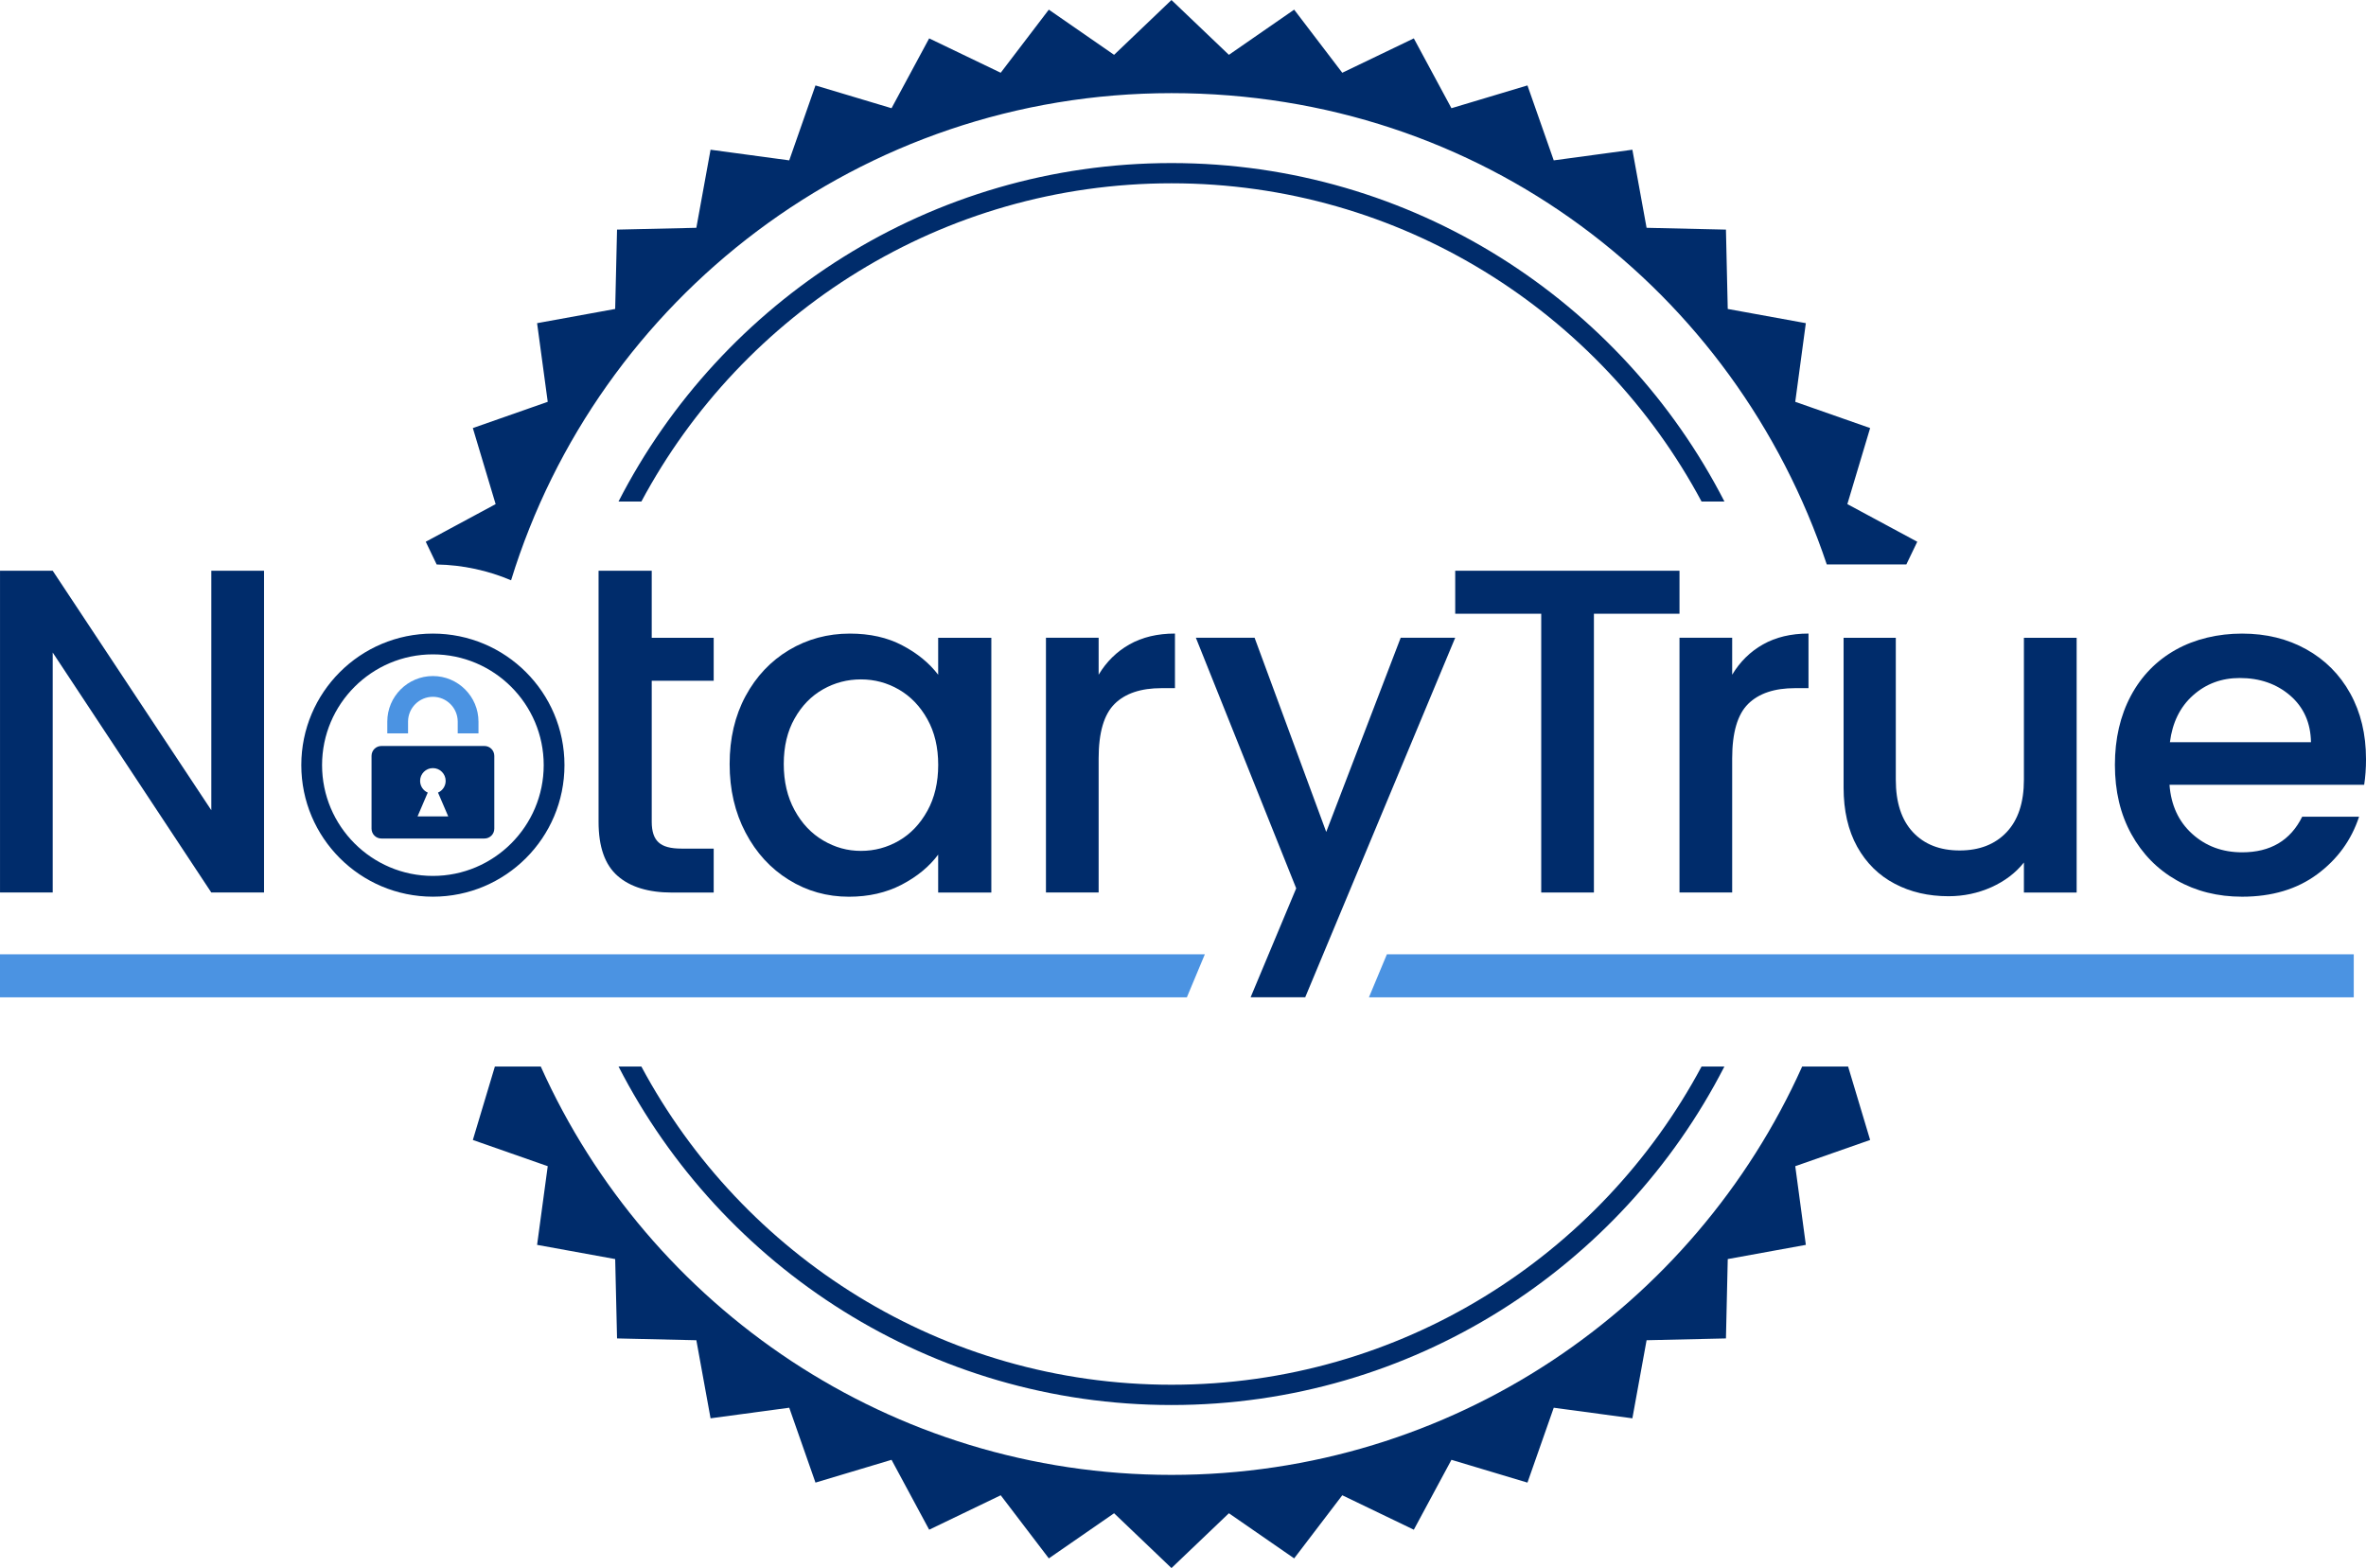 <?xml version="1.0" encoding="UTF-8"?><svg id="Layer_1" xmlns="http://www.w3.org/2000/svg" viewBox="0 0 1285.25 851.91"><defs><style>.cls-1{fill:#4b93e2;}.cls-1,.cls-2{stroke-width:0px;}.cls-2{fill:#002c6b;}</style></defs><path class="cls-2" d="M1015.89,619.32l-11.97-39.9h-24.95c-58.67,130.78-190,221.86-342.61,221.86s-283.94-91.08-342.61-221.86h-24.92l-11.97,39.9,40.68,14.25-5.78,42.74,42.42,7.72,1.01,43.11,43.08.98,7.72,42.42,42.74-5.75,14.25,40.68,41.32-12.38,20.44,37.97,38.86-18.71,26.14,34.29,35.45-24.52,31.17,29.78,31.2-29.78,35.45,24.52,26.14-34.29,38.86,18.71,20.44-37.97,41.29,12.38,14.28-40.68,42.71,5.75,7.72-42.42,43.11-.98.98-43.11,42.42-7.72-5.75-42.74,40.68-14.25ZM1003.51,273.88l12.38-41.32-40.68-14.26,5.75-42.73-42.42-7.72-.98-43.11-43.11-.98-7.72-42.42-42.71,5.78-14.28-40.71-41.29,12.38-20.44-37.94-38.86,18.68-26.14-34.29-35.45,24.55-31.2-29.78-31.17,29.78-35.45-24.55-26.14,34.29-38.86-18.68-20.44,37.94-41.32-12.38-14.25,40.71-42.74-5.78-7.72,42.42-43.08.98-1.01,43.11-42.42,7.72,5.78,42.73-40.68,14.26,12.38,41.32-37.96,20.44,5.93,12.35c14.31.26,27.96,3.3,40.42,8.59C324.83,161.98,467.59,50.6,636.36,50.6s306.12,107.21,355.97,256.04h43.23l5.93-12.32-37.96-20.44Z"/><path class="cls-2" d="M924.32,579.42c-55,102.79-163.45,172.88-287.96,172.88s-232.93-70.09-287.96-172.88h-12.4c55.95,109.09,169.58,183.9,300.36,183.9s244.44-74.8,300.36-183.9h-12.4ZM636.36,88.59c-130.78,0-244.44,74.83-300.39,183.9h12.43c55-102.82,163.45-172.91,287.96-172.91s232.99,70.09,287.96,172.91h12.43c-55.92-109.07-169.58-183.9-300.39-183.9Z"/><path class="cls-2" d="M114.79,310.07v130.11L28.63,310.07H.01v174.81h28.62v-130.37l86.15,130.37h28.65v-174.81h-28.65Z"/><path class="cls-2" d="M387.69,369.85v-23.36h-33.66v-36.42h-28.88v136.41c0,13.55,3.42,23.33,10.33,29.37,6.82,6.01,16.71,9.06,29.6,9.06h22.61v-23.88h-17.55c-5.9,0-10.01-1.12-12.43-3.42-2.47-2.24-3.68-5.95-3.68-11.13v-76.63h33.66Z"/><path class="cls-2" d="M509.63,346.49v20.08c-4.86-6.36-11.33-11.68-19.47-15.94-8.11-4.29-17.6-6.41-28.51-6.41-12.05,0-23.07,2.99-33.02,8.92-9.95,5.95-17.84,14.3-23.62,25-5.78,10.73-8.66,23.04-8.66,36.94s2.88,26.32,8.66,37.28c5.78,10.99,13.61,19.53,23.5,25.63,9.87,6.13,20.74,9.18,32.65,9.18,10.7,0,20.25-2.19,28.62-6.53,8.37-4.37,14.99-9.81,19.85-16.34v20.6h28.88v-138.39h-28.88ZM503.74,440.55c-3.94,7.13-9.09,12.51-15.45,16.2-6.36,3.68-13.23,5.52-20.6,5.52s-14.04-1.87-20.48-5.64c-6.44-3.77-11.65-9.26-15.56-16.45-3.94-7.19-5.9-15.56-5.9-25.11s1.96-17.81,5.9-24.74c3.91-6.96,9.06-12.23,15.45-15.85,6.36-3.6,13.23-5.38,20.6-5.38s14.24,1.84,20.6,5.52c6.36,3.68,11.51,9.03,15.45,16.08,3.94,7.02,5.9,15.3,5.9,24.85s-1.96,17.89-5.9,25Z"/><path class="cls-2" d="M613.51,350.11c-6.96,3.94-12.51,9.44-16.71,16.45v-20.08h-28.62v138.39h28.62v-72.84c0-14.07,2.91-23.93,8.69-29.63,5.75-5.7,14.27-8.54,25.49-8.54h7.28v-29.66c-9.55,0-17.78,1.98-24.74,5.9Z"/><path class="cls-2" d="M760.88,346.46l-40.45,105.51-38.92-105.51h-31.9l54.51,136.15-24.77,59.2h29.66l81.49-195.35h-29.63Z"/><path class="cls-2" d="M790.5,310.07v23.36h46.72v151.45h28.62v-151.45h46.49v-23.36h-121.82Z"/><path class="cls-2" d="M957.66,350.11c-6.96,3.94-12.51,9.44-16.71,16.45v-20.08h-28.62v138.39h28.62v-72.84c0-14.07,2.91-23.93,8.69-29.63,5.78-5.7,14.27-8.54,25.49-8.54h7.28v-29.66c-9.55,0-17.78,1.98-24.74,5.9Z"/><path class="cls-2" d="M1099.42,346.49v77.12c0,12.37-3.14,21.89-9.41,28.51-6.27,6.62-14.79,9.92-25.49,9.92s-19.19-3.31-25.37-9.92c-6.21-6.62-9.32-16.14-9.32-28.51v-77.12h-28.36v81.38c0,12.57,2.47,23.27,7.39,32.16,4.95,8.86,11.74,15.56,20.37,20.08,8.6,4.55,18.35,6.79,29.26,6.79,8.2,0,15.94-1.64,23.24-4.89,7.28-3.28,13.18-7.74,17.69-13.43v16.31h28.65v-138.39h-28.65Z"/><path class="cls-2" d="M1285.25,412.31c0-13.41-2.85-25.26-8.54-35.56-5.7-10.3-13.66-18.29-23.88-23.99-10.21-5.7-21.83-8.54-34.89-8.54s-25.6,2.93-36.07,8.8c-10.44,5.87-18.58,14.18-24.36,25-5.75,10.79-8.66,23.3-8.66,37.54s2.96,26.75,8.92,37.57c5.95,10.79,14.15,19.16,24.62,25.11,10.47,5.95,22.32,8.92,35.55,8.92,16.22,0,29.83-4.06,40.82-12.2,10.96-8.11,18.53-18.53,22.73-31.27h-30.89c-6.39,12.92-17.26,19.36-32.65,19.36-10.73,0-19.76-3.37-27.16-10.07-7.36-6.67-11.45-15.56-12.28-26.61h105.74c.66-4.2,1.01-8.89,1.01-14.07ZM1178.73,403.25c1.35-10.7,5.52-19.22,12.57-25.49,7.02-6.27,15.48-9.41,25.37-9.41,10.87,0,19.99,3.16,27.39,9.52,7.36,6.39,11.13,14.84,11.3,25.37h-76.63Z"/><polygon class="cls-1" points="654.49 518.46 644.73 541.82 0 541.82 0 518.46 654.49 518.46"/><polygon class="cls-1" points="743.63 541.82 753.38 518.46 1278.6 518.46 1278.6 541.82 743.63 541.82"/><path class="cls-2" d="M235.15,355.5c33.19,0,60.2,26.99,60.2,60.17s-27.01,60.2-60.2,60.2-60.2-27.01-60.2-60.2,27.01-60.17,60.2-60.17M235.15,344.22c-39.47,0-71.48,31.98-71.48,71.45s32.01,71.48,71.48,71.48,71.48-31.98,71.48-71.48-32.01-71.45-71.48-71.45h0Z"/><path class="cls-2" d="M263.15,405.28h-55.96c-2.96,0-5.36,2.39-5.36,5.36v39.57c0,2.95,2.39,5.34,5.36,5.34h55.96c2.96,0,5.36-2.39,5.36-5.34v-39.57c0-2.96-2.39-5.36-5.36-5.36ZM226.83,443.52l5.53-12.92c-2.44-1.07-4.15-3.5-4.15-6.36,0-3.83,3.11-6.94,6.94-6.94s6.94,3.11,6.94,6.94c0,2.86-1.7,5.29-4.15,6.36l5.54,12.92h-16.67Z"/><path class="cls-1" d="M259.92,398.44h-11.28v-6.39c0-7.44-6.05-13.49-13.49-13.49s-13.49,6.05-13.49,13.49v6.39h-11.28v-6.39c0-13.66,11.11-24.77,24.77-24.77s24.77,11.11,24.77,24.77v6.39Z"/></svg>